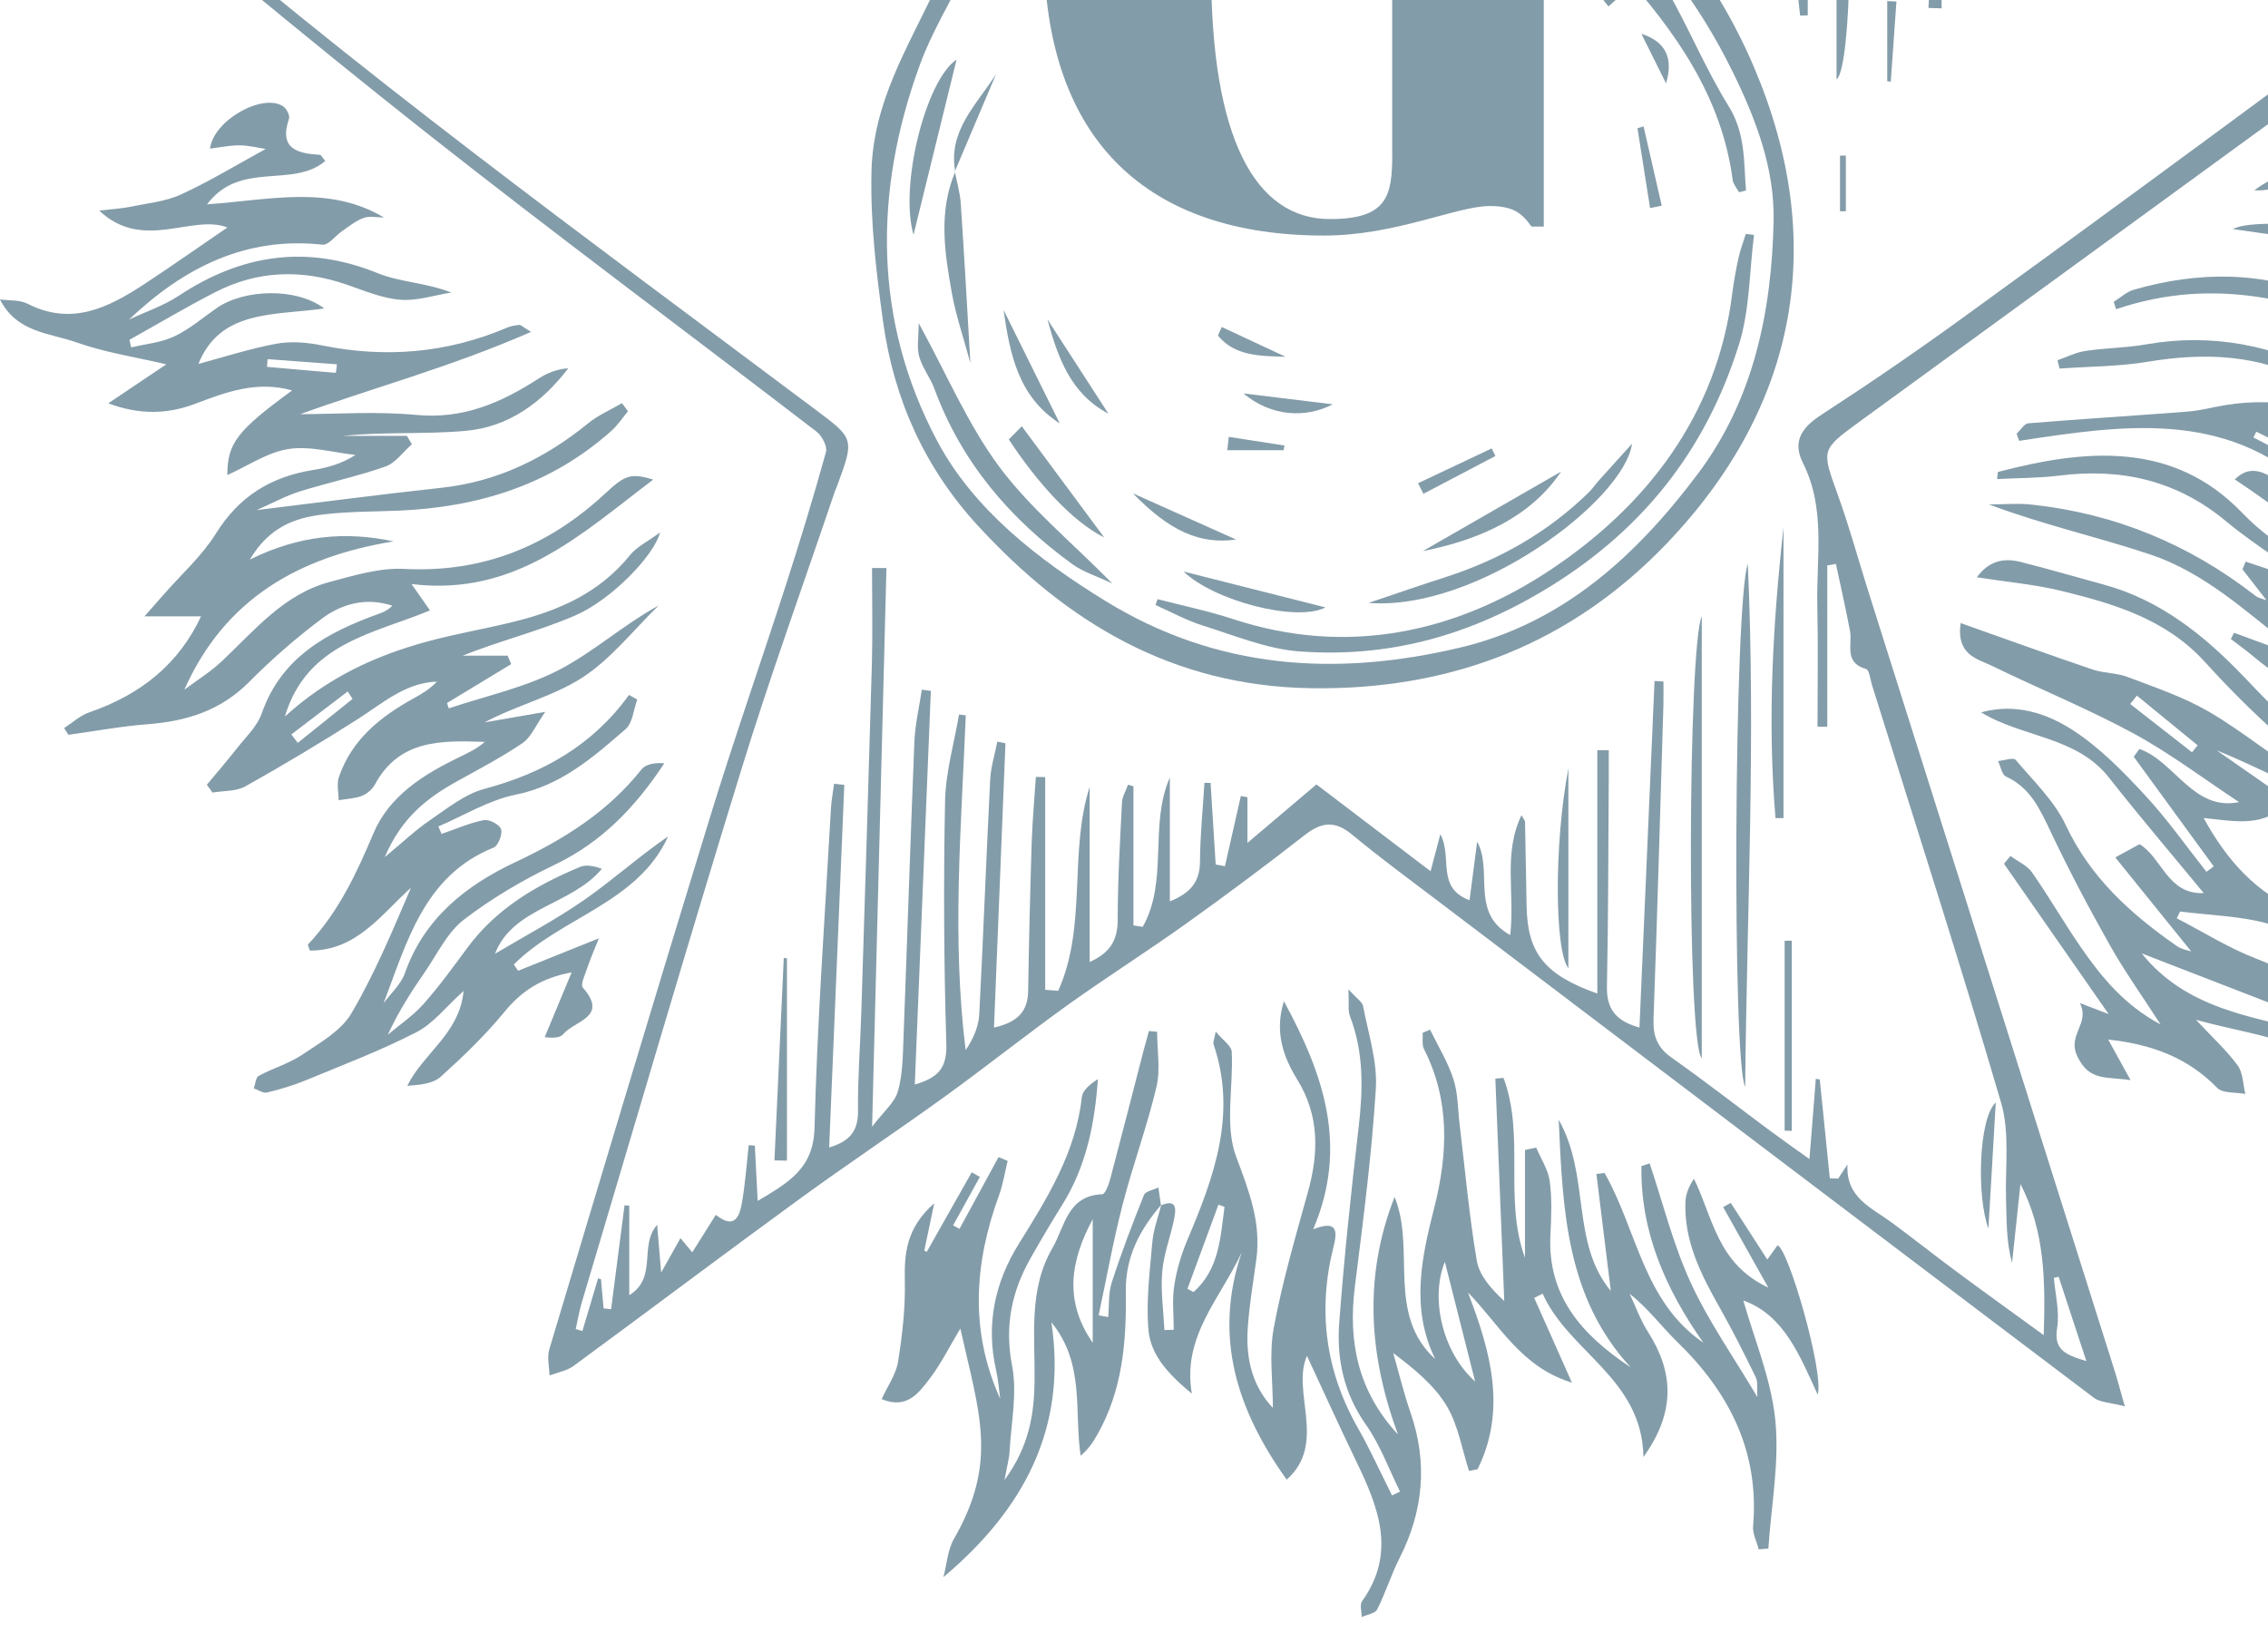 <svg width="689" height="502" viewBox="0 0 689 502" fill="none" xmlns="http://www.w3.org/2000/svg">
<g opacity="0.5" clip-path="url(#clip0_372_3731)">
<path d="M645.506 427.245C641.038 426.062 638.052 426.083 636.14 424.664C569.718 374.487 503.382 324.181 437.047 273.876C428.218 267.187 419.281 260.627 410.753 253.551C405.64 249.314 401.58 249.637 396.489 253.594C384.696 262.799 372.687 271.768 360.507 280.478C348.563 289.017 336.147 296.867 324.203 305.427C311.658 314.439 299.563 324.074 287.039 333.128C272.41 343.689 257.352 353.711 242.766 364.336C219.802 381.068 197.117 398.167 174.217 414.985C172.176 416.469 169.384 416.921 166.935 417.846C166.87 415.201 166.14 412.34 166.87 409.931C182.982 356.163 199.072 302.373 215.548 248.734C222.895 224.796 231.187 201.159 238.877 177.329C243.152 164.059 247.212 150.725 250.929 137.283C251.401 135.584 249.683 132.379 248.029 131.11C208.459 100.72 168.353 70.975 129.191 40.069C92.049 10.755 55.81 -19.699 19.355 -49.853C16.391 -52.305 14.651 -56.283 12.352 -59.553C12.911 -60.198 13.491 -60.843 14.049 -61.488C19.076 -61.037 24.103 -60.219 29.151 -60.176C118.88 -59.122 208.61 -58.09 298.36 -57.23C312.001 -57.101 312.925 -57.595 317.114 -70.629C323.73 -91.168 329.573 -111.966 335.846 -132.635C346.286 -167.003 356.92 -201.329 367.295 -235.719C377.306 -268.905 387.102 -302.177 396.983 -335.406C397.499 -337.148 397.563 -339.277 398.637 -340.524C401.215 -343.471 404.266 -345.987 407.123 -348.697C408.777 -345.966 411.14 -343.428 411.999 -340.46C428.647 -283.078 444.952 -225.589 461.729 -168.251C470.859 -137.022 480.762 -106.03 490.279 -74.93C495.606 -57.552 495.563 -56.671 513.479 -56.154C549.117 -55.1 584.798 -55.014 620.458 -54.692C677.6 -54.197 734.763 -53.81 791.904 -53.444C797.21 -53.401 802.516 -53.939 807.822 -54.197C808.273 -53.509 808.703 -52.842 809.154 -52.154C806.426 -49.509 803.934 -46.519 800.905 -44.282C767.372 -19.592 733.796 5.055 700.155 29.595C655.022 62.523 609.825 95.365 564.67 128.271C553.113 136.702 553.413 136.702 558.311 150.316C561.813 160.037 564.541 170.038 567.656 179.889C592.596 258.821 617.558 337.753 642.498 416.706C643.336 419.373 644.023 422.083 645.506 427.266V427.245ZM264.935 172.555C266.395 172.555 267.835 172.555 269.296 172.555C267.878 228.237 266.438 283.941 264.935 342.291C268.436 337.667 271.809 334.935 272.776 331.537C274.236 326.418 274.258 320.826 274.473 315.406C275.611 285.404 276.556 255.401 277.781 225.398C277.996 220.086 279.263 214.817 280.036 209.526C280.96 209.633 281.862 209.741 282.786 209.87C281.175 249.508 279.564 289.146 277.91 329.472C284.956 327.429 287.705 324.526 287.491 317.192C286.739 292.609 286.61 267.983 287.104 243.4C287.276 234.603 289.854 225.85 291.336 217.075C292.023 217.161 292.711 217.225 293.398 217.311C292.045 251.121 289.102 284.952 293.355 319.02C295.675 315.6 297.265 311.965 297.48 308.244C298.726 284.457 299.606 260.649 300.809 236.862C301.003 232.99 302.227 229.162 302.979 225.312C303.795 225.484 304.633 225.635 305.449 225.807C304.289 254.347 303.151 282.887 301.969 312.18C309.488 310.46 312.259 307.018 312.345 300.975C312.581 285.963 312.946 270.951 313.419 255.939C313.634 249.293 314.257 242.669 314.687 236.023C315.632 236.023 316.577 236.044 317.522 236.066V300.695C318.832 300.803 320.143 300.91 321.475 300.996C330.325 281.403 324.633 259.122 331.034 239.034V292.243C337.049 289.576 339.541 285.791 339.541 279.511C339.541 267.617 340.25 255.724 340.851 243.83C340.937 241.98 342.054 240.195 342.677 238.389C343.236 238.539 343.794 238.711 344.331 238.862V281.124C345.277 281.274 346.222 281.425 347.145 281.575C355.029 267.617 349.014 250.712 355.394 236.173V273.833C361.839 271.23 364.524 267.746 364.546 261.681C364.589 253.723 365.426 245.766 365.899 237.808C366.522 237.808 367.145 237.851 367.768 237.851C368.284 246.11 368.799 254.369 369.315 262.627C370.26 262.799 371.184 262.971 372.129 263.144C373.74 256.025 375.351 248.927 376.962 241.808C377.628 241.937 378.294 242.066 378.96 242.195V256.068C386.135 249.981 392.687 244.454 399.926 238.303C411.311 246.97 422.869 255.745 434.598 264.671C435.564 261.014 436.402 257.831 437.562 253.444C441.365 260.498 436.144 269.617 446.434 273.489C447.293 266.972 447.981 261.681 448.754 255.68C453.652 264.714 446.542 277.274 458.786 284.07C460.268 271.316 456.574 259.337 462.223 247.637C462.889 248.884 463.297 249.293 463.297 249.723C463.469 258.261 463.598 266.821 463.77 275.36C464.049 289.404 469.119 296.136 485.252 301.835V227.893C486.412 227.893 487.572 227.893 488.732 227.914C488.732 230.56 488.732 233.227 488.732 235.872C488.581 257.1 488.603 278.349 488.173 299.577C488.023 306.395 490.73 310.137 498.055 312.159C499.602 276.715 501.127 241.787 502.631 206.88C503.533 206.923 504.435 206.966 505.337 207.031C505.337 209.332 505.402 211.633 505.337 213.935C504.371 245.766 503.49 277.618 502.33 309.449C502.136 314.589 503.382 318.159 507.722 321.235C517.861 328.397 527.657 336.032 537.624 343.43C541.212 346.097 544.864 348.657 549.697 352.119C550.427 342.85 551.029 335.301 551.63 327.73C552.039 327.795 552.425 327.859 552.833 327.924C553.843 337.946 554.853 347.947 555.884 357.969C556.722 357.991 557.581 358.034 558.419 358.055L561.254 353.754C560.674 363.819 568.515 366.852 574.594 371.326C581.06 376.079 587.333 381.09 593.778 385.864C602.349 392.209 611.006 398.446 620.866 405.608C621.403 388.854 621.188 373.949 613.799 359.712C612.939 367.691 612.102 375.691 611.242 383.671C609.459 377.133 609.61 370.702 609.416 364.293C609.137 354.485 610.598 344.119 607.913 334.978C595.475 292.523 581.898 250.39 568.708 208.149C568.171 206.429 567.871 203.504 566.883 203.224C560.073 201.331 562.801 195.847 562.006 191.632C560.717 184.835 559.171 178.082 557.731 171.307C556.851 171.458 555.97 171.608 555.11 171.78V220.774C554.122 220.774 553.134 220.774 552.146 220.774C552.146 208.472 552.361 196.17 552.082 183.868C551.759 169.372 554.724 154.575 547.721 140.659C544.413 134.078 547.377 129.863 553.306 126.013C567.828 116.593 582.113 106.807 596.119 96.655C631.908 70.717 667.568 44.543 703.098 18.261C706.686 15.616 709.049 8.518 712.121 8.432C722.776 8.11 721.208 -0.106 723.528 -5.978C723.678 -6.343 724.301 -6.515 725.117 -7.053C725.783 -4.924 726.385 -2.924 727.008 -0.924C740.369 -5.419 746.492 -14.258 746.255 -27.872C746.191 -31.83 747.501 -35.808 748.167 -39.787C748.833 -39.68 749.499 -39.572 750.186 -39.465V-16.817C760.24 -22.065 753.645 -32.582 759.424 -38.518C759.939 -33.335 760.412 -28.776 760.863 -24.216C761.958 -24.108 763.033 -24.001 764.128 -23.893C765.224 -30.518 766.319 -37.12 767.436 -43.745C767.995 -43.702 768.575 -43.659 769.133 -43.616C769.434 -39.744 769.735 -35.873 770.036 -31.98C770.916 -31.722 771.797 -31.464 772.699 -31.227C774.396 -35.4 776.115 -39.572 778.048 -44.325C779.23 -42.39 780.196 -40.777 781.679 -38.346C784.987 -41.25 787.908 -43.788 791.861 -47.25C788.94 -47.788 787.737 -48.197 786.512 -48.218C748.747 -48.498 710.982 -48.756 673.239 -48.971C669.716 -48.971 666.193 -48.777 662.691 -48.369C653.669 -47.315 643.336 -53.294 636.763 -43.594C634.55 -46.003 632.681 -48.046 630.812 -50.089C628.729 -47.315 626.645 -44.54 624.625 -41.831C623.594 -44.411 622.456 -47.207 621.339 -50.003C620.501 -49.939 619.663 -49.853 618.825 -49.788C617.966 -43.035 617.107 -36.26 616.248 -29.507C615.367 -29.55 614.465 -29.593 613.584 -29.636C613.584 -34.496 613.949 -39.422 613.412 -44.218C613.176 -46.304 611.113 -48.175 609.889 -50.154C608.729 -48.218 606.817 -46.369 606.559 -44.325C605.807 -38.368 605.743 -32.324 605.399 -26.324C603.165 -32.195 602.478 -38.002 602.478 -43.809C602.478 -48.777 600.63 -50.627 595.604 -50.52C586.044 -50.304 576.463 -50.648 566.904 -50.713C561.082 -50.756 555.282 -50.713 549.182 -50.713V4.668C548.408 4.69 547.635 4.733 546.862 4.754C546.539 1.356 546.024 -2.042 545.938 -5.44C545.594 -18.861 545.551 -32.303 544.95 -45.723C544.864 -47.53 542.35 -49.229 540.954 -50.993C539.644 -48.971 537.453 -47.035 537.195 -44.885C536.615 -40.067 537.023 -35.142 537.023 -30.259H533.736C533.5 -34.109 533.779 -38.11 532.877 -41.809C532.104 -44.971 529.977 -47.788 528.43 -50.778C527.184 -47.896 525.96 -44.992 524.692 -42.11C524.435 -41.529 524.026 -40.992 522.501 -38.432C522.673 -49.638 517.947 -52.004 508.946 -51.595C486.755 -50.605 492.341 -49.186 484.156 -68.672C483.19 -70.973 481.149 -72.823 480.483 -73.726C479.559 -94.093 470.172 -111.149 466.112 -129.602C464.973 -129.516 463.856 -129.408 462.717 -129.322V-81.963C460.183 -82.522 459.409 -83.125 459.431 -83.684C460.097 -100.954 460.247 -118.268 461.837 -135.452C462.696 -144.614 457.798 -151.389 457.433 -159.734C456.423 -159.562 455.414 -159.411 454.404 -159.239C453.48 -135.603 452.557 -111.966 451.633 -88.351C449.442 -90.416 448.475 -92.609 448.539 -94.76C449.205 -112.073 450.043 -129.365 450.859 -146.657C451.311 -156.164 453.781 -166.057 451.912 -175.09C448.625 -190.962 442.632 -206.254 437.927 -221.847C431.333 -243.763 424.867 -265.743 418.336 -287.681C417.971 -288.907 417.477 -291.101 416.918 -291.144C410.689 -291.595 412.579 -296.693 411.956 -299.983C410.323 -308.565 409.142 -317.232 407.789 -325.856C406.543 -325.77 405.297 -325.684 404.051 -325.598V-284.734C403.084 -284.734 402.117 -284.734 401.172 -284.734V-327.491C390.431 -312.522 398.444 -295.338 391.398 -280.605C390.925 -284.627 390.453 -288.627 389.851 -293.681C382.612 -271.034 375.587 -249.699 368.949 -228.256C357.199 -190.188 345.642 -152.056 334.17 -113.88C333.311 -111.041 333.59 -107.815 333.569 -104.761C333.505 -95.276 333.633 -85.77 333.483 -76.285C333.483 -75.167 332.216 -74.049 331.55 -72.952C331.099 -73.081 330.647 -73.21 330.196 -73.339L331.7 -99.341C328.027 -92.631 325.921 -85.749 323.967 -78.823C321.861 -71.36 320.121 -63.811 317.801 -56.434C316.813 -53.272 315.181 -51.079 310.433 -51.874C298.253 -53.918 298.167 -53.487 293.785 -41.788C292.217 -45.637 290.928 -48.82 289.66 -51.982C289.059 -51.896 288.457 -51.81 287.877 -51.724C287.276 -47.207 286.674 -42.669 286.073 -38.153C285.622 -38.196 285.192 -38.217 284.741 -38.26C283.946 -43.078 283.173 -47.896 282.378 -52.713C281.39 -52.627 280.38 -52.563 279.392 -52.477C278.64 -44.777 277.867 -37.099 277.115 -29.399C274.924 -34.798 274.73 -40.325 273.871 -45.766C273.484 -48.283 271.766 -50.584 270.67 -52.971C269.124 -50.691 267.061 -48.584 266.224 -46.067C265.45 -43.745 266.052 -40.97 265.944 -38.411C265.644 -30.905 265.278 -23.42 264.935 -15.914C264.118 -15.914 263.281 -15.914 262.464 -15.914V-51.853C255.44 -54.348 254.129 -51.681 254.344 -46.713C254.817 -35.335 255.118 -23.936 255.354 -12.537C255.397 -9.935 254.86 -7.311 254.581 -4.709C253.915 -4.73 253.27 -4.773 252.604 -4.795C252.067 -13.011 251.401 -21.227 251.036 -29.442C250.735 -35.916 251.036 -42.411 250.563 -48.842C250.456 -50.39 248.415 -51.81 247.277 -53.294C246.052 -51.853 244.248 -50.584 243.732 -48.906C243.045 -46.756 243.303 -44.304 243.303 -41.959C243.281 -29.636 243.303 -17.312 243.303 -4.988C241.197 -8.258 240.274 -11.677 240.166 -15.14C239.823 -26.001 239.651 -36.862 239.672 -47.724C239.672 -52.821 236.772 -54.52 232.819 -53.143C231.165 -52.563 229.791 -48.82 229.705 -46.455C229.382 -35.421 229.554 -24.366 229.554 -13.312C228.459 -13.312 227.385 -13.312 226.289 -13.312C226.289 -20.99 226.289 -28.646 226.289 -36.325C226.289 -49.315 219.3 -54.928 205.323 -53.165C204.807 -43.809 204.292 -34.281 203.776 -24.732C203.067 -24.732 202.358 -24.732 201.649 -24.732V-53.079C194.367 -54.971 191.983 -52.391 192.026 -46.261C192.069 -39.701 191.553 -33.12 191.274 -26.56C189.491 -33.679 189.791 -40.669 189.34 -47.594C189.19 -49.767 187.085 -51.81 185.86 -53.896C184.056 -52.283 181.607 -50.971 180.597 -48.949C179.652 -47.035 180.232 -44.39 180.06 -42.067C179.759 -38.088 179.416 -34.131 179.094 -30.152C178.213 -30.217 177.332 -30.281 176.451 -30.346V-55.122C164.207 -50.433 170.694 -39.572 165.603 -32.26C165.109 -40.239 164.679 -46.971 164.228 -53.875C157.333 -55.38 154.304 -52.928 154.755 -45.938C155.012 -42.067 154.798 -38.174 154.798 -34.303L152.327 -34.174C151.726 -40.755 151.103 -47.358 150.501 -53.939C149.47 -54.025 148.439 -54.111 147.429 -54.219C145.99 -49.294 144.551 -44.368 143.047 -39.185C142.102 -44.433 141.243 -49.315 140.383 -54.197C139.331 -54.111 138.3 -54.047 137.247 -53.961C136.839 -51.896 136.366 -49.831 136.023 -47.745C135.636 -45.358 135.4 -42.927 134.991 -39.723C133.853 -40.97 133.402 -41.25 133.294 -41.637C133.08 -42.368 133.015 -43.164 132.951 -43.938C131.941 -54.756 131.855 -54.842 121.05 -55.036C118.472 -55.079 115.873 -54.993 113.295 -55.036C100.17 -55.187 87.13 -53.057 73.94 -54.068C69.343 -54.412 64.617 -53.186 58.28 -52.498C58.581 -52.305 56.991 -53.358 55.423 -54.412C54.392 -52.52 52.953 -50.734 52.394 -48.713C51.513 -45.551 51.234 -42.239 50.718 -38.992C50.418 -38.992 50.096 -38.992 49.795 -38.992C48.935 -44.239 48.076 -49.509 47.196 -54.756C46.444 -54.799 45.713 -54.842 44.961 -54.886C43.436 -50.605 41.889 -46.304 40.364 -42.024C39.892 -42.067 39.441 -42.11 38.968 -42.153C38.624 -46.433 38.281 -50.713 37.786 -56.907C35.295 -53.337 33.963 -51.444 32.889 -49.896C30.418 -52.047 27.948 -54.176 25.477 -56.305C25.005 -55.789 24.532 -55.251 24.06 -54.735C24.317 -54.047 24.36 -53.143 24.833 -52.67C30.59 -47.078 36.175 -41.314 42.212 -36.045C107.602 20.992 177.719 71.986 247.062 123.948C259.521 133.282 259.758 132.96 254.172 147.95C254.001 148.445 253.764 148.897 253.592 149.391C244.076 177.523 233.937 205.461 225.193 233.851C208.588 287.748 192.777 341.882 176.666 395.951C175.914 398.511 175.485 401.156 174.905 403.759C175.571 403.952 176.258 404.146 176.924 404.361C178.514 399.027 180.103 393.693 181.693 388.359C181.994 388.445 182.273 388.531 182.574 388.617C182.831 391.564 183.111 394.532 183.368 397.478C184.12 397.565 184.894 397.651 185.645 397.737C186.999 387.219 188.374 376.702 189.727 366.185C190.2 366.207 190.694 366.25 191.166 366.271V393.478C199.888 388.058 194.023 378.444 199.63 372.1C200.038 376.917 200.361 380.767 200.855 386.596C203.475 381.907 205.087 379.047 206.719 376.143C207.793 377.434 208.738 378.552 210.307 380.445C212.906 376.294 215.183 372.702 217.46 369.067C223.496 373.82 224.764 369.196 225.516 364.68C226.439 359.131 226.826 353.496 227.449 347.883C228.072 347.947 228.695 347.99 229.318 348.055C229.576 353.302 229.855 358.572 230.177 364.83C239.715 359.174 247.148 354.915 247.449 342.592C248.265 310.245 250.628 277.941 252.432 245.637C252.583 243.12 253.055 240.625 253.378 238.109C254.409 238.217 255.461 238.324 256.492 238.432C254.967 274.994 253.442 311.578 251.895 348.592C258.576 346.614 260.724 343.215 260.66 337.365C260.552 327.278 261.369 317.192 261.669 307.105C262.765 271.94 263.882 236.776 264.87 201.611C265.128 191.933 264.913 182.233 264.913 172.533L264.935 172.555ZM625.42 387.865C624.926 387.994 624.454 388.101 623.96 388.23C624.368 393.284 625.743 398.489 624.948 403.328C623.831 410.125 627.44 411.544 633.82 413.501C630.726 404.081 628.063 395.973 625.399 387.886L625.42 387.865Z" fill="#083953"/>
<path d="M688.684 182.534C686.214 179.351 683.722 176.146 681.251 172.963C681.574 172.189 681.874 171.393 682.197 170.619C690.575 173.393 698.974 176.168 703.958 177.824C696.396 172.576 685.677 166.167 676.182 158.295C661.187 145.864 644.367 142.143 625.549 144.488C619.384 145.262 613.133 145.197 606.688 145.541C606.903 143.821 606.903 143.391 606.989 143.369C633.39 136.465 660.049 133.841 681.123 155.757C696.117 171.35 721.616 182.728 745.632 175.931C733.882 172.727 721.53 170.92 710.574 165.973C699.468 160.941 689.78 152.789 678.91 145.649C687.309 137.369 693.969 151.8 701.573 148.144C675.645 124.4 644.518 129.196 613.391 133.927L612.639 131.755C613.82 130.658 614.937 128.701 616.183 128.594C632.273 127.282 648.406 126.292 664.517 125.045C668.341 124.744 672.122 123.733 675.924 123.088C692.852 120.249 708.791 124.486 724.516 130.035C734.548 133.583 744.515 134.358 754.461 129.282C754.01 128.551 753.709 127.798 753.516 127.819C735.042 129.992 718.222 124.83 702.196 116.184C686.407 107.646 669.759 107.022 652.423 109.904C643.637 111.366 634.572 111.323 625.657 111.968C625.463 111.13 625.248 110.269 625.055 109.431C627.891 108.463 630.64 107.043 633.54 106.613C639.663 105.688 645.935 105.688 652.015 104.613C671.95 101.107 690.574 104.914 708.34 114.033C719.274 119.625 730.574 123.367 742.969 122.227C743.248 121.475 743.527 120.722 743.828 119.991C731.626 115.195 719.425 110.398 707.223 105.602C715.837 101.882 723.141 104.699 730.488 107.387C750.895 114.872 759.789 111.925 778.392 98.204C772.57 100.01 766.62 101.473 760.97 103.688C749.778 108.054 738.307 108.506 727.673 103.624C700.435 91.106 672.831 83.729 642.842 93.945C642.606 93.193 642.369 92.44 642.133 91.687C644.174 90.44 646.043 88.633 648.255 88.009C667.976 82.353 687.46 82.331 706.664 90.483C715.429 94.203 724.215 98.548 733.431 100.225C741.486 101.688 750.272 100.548 758.521 99.193C766.556 97.881 774.289 94.806 782.345 91.493C776.287 91.924 770.036 91.537 764.214 92.934C750.981 96.096 738.135 96.741 725.611 90.612C723.055 89.364 720.864 87.407 718.759 84.633C735.042 87.149 750.702 87.966 765.847 78.933C753.065 74.718 741.336 70.352 729.306 67.083C722.303 65.168 714.784 65.233 707.567 63.964C705.461 63.599 701.874 61.62 701.938 60.566C702.304 54.307 698.523 55.426 695.043 56.2C691.713 56.931 688.491 58.114 684.839 57.791C693.732 51.232 704.323 49.855 714.763 46.866C710.338 46.092 705.912 45.317 701.487 44.543C701.423 43.618 701.38 42.693 701.315 41.747C706.278 40.586 711.24 39.424 716.718 38.134C715.15 36.757 713.517 35.316 710.896 32.993C728.662 31.144 746.04 41.338 762.431 29.724C748.446 28.692 735.3 27.703 722.174 26.735C722.045 25.552 721.895 24.369 721.766 23.186C724.838 22.283 728.039 20.369 730.982 20.67C744.064 22.003 755.106 16.841 766.083 10.948C767.737 10.067 769.477 9.357 771.002 7.658C762.56 6.496 754.955 15.895 745.976 9.895C756.996 5.142 767.673 0.539 778.37 -4.064C778.263 -4.537 778.177 -4.988 778.07 -5.462C773.902 -4.73 769.735 -3.999 765.567 -3.268C765.245 -3.913 764.901 -4.558 764.579 -5.204C766.298 -6.343 767.973 -8.408 769.713 -8.451C786.211 -8.86 802.946 -10.043 817.725 -1.01C817.639 0.001 817.575 1.012 817.489 2.044C814.696 2.044 811.882 2.26 809.111 2.001C793.816 0.582 780.068 2.926 768.639 14.82C764.751 18.863 757.963 20.132 750.981 23.358C764.107 25.961 774.611 22.304 785.374 18.476C779.638 28.649 769.499 32.585 760.175 36.843C750.852 41.102 740.563 43.274 731.175 46.199C735.6 46.737 741.443 47.468 747.286 48.178C747.437 49.253 747.609 50.328 747.759 51.382C738.5 53.791 729.263 56.178 720.219 58.523C740.842 66.911 761.443 75.879 785.03 68.158C783.712 73.119 776.244 79.256 762.624 86.568C786.684 83.106 804.535 95.279 821.979 108.42C821.85 109.259 821.742 110.097 821.613 110.936C819.143 110.571 816.071 111.022 814.267 109.732C799.401 99.021 785.288 102.29 770.852 110.85C765.288 114.141 758.736 115.775 752.378 119.797C761.056 120.464 769.735 121.131 778.392 121.797C778.542 122.572 778.693 123.367 778.843 124.142C766.942 131.755 754.44 139.24 739.596 137.455C725.547 135.777 711.82 131.433 697.685 129.131C710.617 138.659 723.162 148.875 741.271 146.81C729.435 153.843 716.868 154.725 704.151 154.94L703.27 157.37C709.221 160.209 715.064 165.135 721.165 165.457C738.78 166.425 753.581 172.877 767.909 184.857C765.095 185.373 763.097 186.061 761.078 186.061C751.948 185.975 742.539 184.169 733.753 185.846C722.625 187.975 712.83 184.706 702.626 182.276C701.272 181.953 699.984 181.416 698.458 181.523C706.729 187.717 715.386 192.987 726.127 193.116C749.886 193.395 768.725 203.267 783.612 221.677C787.35 226.301 792.57 229.7 797.103 233.679L796.157 236.066C792.892 235.076 789.283 234.668 786.448 232.969C778.972 228.452 772.033 223.054 764.493 218.666C761.335 216.817 757.232 216.086 753.495 215.849C745.761 215.376 737.877 216.387 730.251 215.333C721.229 214.107 712.4 211.332 702.884 209.096C708.533 220.516 717.255 227.872 730.423 230.474C736.588 231.7 742.431 234.625 748.21 238.238C736.245 247.809 722.883 247.723 710.23 243.722C697.728 239.765 686.085 233.033 673.389 227.936C680.478 232.883 687.567 237.829 695.301 243.206C688.448 251.659 679.103 249.486 669.436 248.497C676.568 261.466 685.505 271.51 699.103 277.016C703.592 278.844 707.867 281.468 711.777 284.35C713.71 285.769 714.591 288.608 714.634 292.114C706.342 288.243 698.351 283.296 689.651 280.78C680.908 278.242 671.456 278.091 662.304 276.908C661.961 277.597 661.617 278.285 661.273 278.973C669.286 283.102 677.019 287.985 685.376 291.211C705.053 298.824 720.756 310.395 728.49 330.806C729.607 333.752 730.058 336.957 730.81 340.032C730.144 340.505 729.478 340.979 728.834 341.452C720.069 334.161 712.185 325.171 702.304 320.031C692.293 314.826 680.306 313.449 667.116 309.815C672.208 315.256 676.461 319.127 679.791 323.687C681.445 325.924 681.38 329.408 682.111 332.333C679.211 331.774 675.258 332.225 673.561 330.483C664.582 321.256 653.561 317.213 640.458 315.815C642.498 319.514 644.346 322.891 647.246 328.139C639.792 327.02 634.743 328.526 631.113 320.977C627.869 314.267 635.066 311.019 631.843 304.717C635.946 306.287 638.266 307.191 640.586 308.072C629.889 292.716 619.341 277.554 608.793 262.391C609.459 261.617 610.104 260.842 610.77 260.047C613.004 261.703 615.861 262.928 617.365 265.101C622.542 272.521 627.053 280.414 632.208 287.856C638.481 296.91 645.441 305.406 656.375 311.234C650.747 302.524 645.42 295.061 640.952 287.124C634.614 275.897 628.578 264.477 623.057 252.842C619.792 245.981 616.892 239.335 609.416 235.915C608.149 235.335 607.784 232.818 606.989 231.205C608.815 231.033 611.65 230.022 612.338 230.84C617.751 237.249 624.131 243.335 627.611 250.755C635.109 266.714 647.375 277.683 661.273 287.382C662.799 288.458 664.882 288.737 665.677 289.038C658.395 280.027 650.747 270.585 642.606 260.477C645.785 258.735 647.847 257.616 649.974 256.455C656.87 260.606 658.481 271.811 669.479 271.316C659.641 259.38 649.931 248.002 640.715 236.259C630.791 223.635 614.379 224.086 601.855 216.408C612.273 213.526 621.811 216.666 629.846 221.914C637.901 227.14 644.883 234.302 651.499 241.421C658.309 248.734 664.087 256.992 670.296 264.843C671.026 264.305 671.778 263.746 672.508 263.208C664.41 252.11 656.311 240.991 648.212 229.893C648.792 229.097 649.351 228.302 649.931 227.527C660.758 231.334 666.322 246.518 680.22 243.679C669.565 236.668 659.319 228.882 648.148 222.817C634.228 215.268 619.448 209.268 605.184 202.299C600.673 200.106 594.272 199.052 595.625 189.287C609.33 194.127 622.477 198.901 635.71 203.396C639.126 204.558 643.035 204.385 646.386 205.676C654.7 208.838 663.293 211.72 670.94 216.15C681.122 222.065 690.231 229.764 700.349 235.829C704.774 238.496 710.51 238.969 716.159 239.098C709.736 235.313 702.604 232.324 697.019 227.549C687.46 219.398 678.373 210.537 669.93 201.202C658.094 188.126 642.369 183.459 626.28 179.523C618.31 177.566 610.061 176.856 600.544 175.372C604.218 170.382 608.686 169.415 613.799 170.705C622.284 172.834 630.705 175.308 639.147 177.609C656.483 182.319 669.93 193.288 681.896 205.827C692.336 216.752 702.454 227.635 717.104 232.861C718.802 233.463 720.456 234.152 722.196 234.603C723.613 234.969 725.096 235.034 726.728 234.754C713.624 230.646 704.667 221.957 697.234 210.816C694.205 206.278 688.985 203.16 684.667 199.503C682.433 197.611 680.027 195.912 677.707 194.127C678.029 193.503 678.373 192.858 678.695 192.234C684.173 194.256 689.651 196.256 695.107 198.277C695.408 197.675 695.709 197.095 696.031 196.492C682.583 186.018 669.888 174.039 653.347 168.49C637.3 163.113 620.651 159.435 604.239 153.241C608.6 153.241 613.004 152.832 617.322 153.306C642.563 156.037 665.14 165.371 685.161 180.986C686.128 181.738 687.503 181.932 688.663 182.405C697.556 193.202 708.018 201.31 722.518 202.923C734.934 204.321 747.329 205.956 759.724 207.504C753.731 204.213 747.243 201.461 740.498 199.761C728.812 196.815 716.782 195.094 705.247 191.675C699.296 189.911 694.076 185.653 688.534 182.513L688.684 182.534ZM702.432 313.557C702.884 312.438 703.335 311.342 703.807 310.223C686.214 303.405 668.62 296.587 650.64 289.641C664.109 306.438 683.829 308.782 702.432 313.557ZM665.913 228.538C666.493 227.829 667.052 227.14 667.632 226.431C661.488 221.398 655.323 216.365 649.179 211.332C648.492 212.171 647.826 213.031 647.138 213.87C653.39 218.752 659.662 223.635 665.913 228.538ZM685.44 131.153C685.161 131.734 684.86 132.314 684.581 132.895C691.649 136.573 698.695 140.251 705.762 143.928C706.127 143.176 706.514 142.423 706.879 141.67C699.726 138.164 692.594 134.659 685.44 131.153Z" fill="#083953"/>
<path d="M62.813 238.432C65.863 234.754 69.021 231.119 71.964 227.355C74.649 223.936 78.129 220.688 79.504 216.752C85.54 199.46 99.568 192.062 115.25 186.405C116.625 185.911 117.978 185.309 119.159 183.997C111.383 181.437 104.015 183.308 97.849 187.889C90.009 193.739 82.554 200.256 75.659 207.203C67.066 215.849 56.733 219.097 45.004 220C36.884 220.624 28.85 222.108 20.773 223.226L19.484 221.183C21.997 219.57 24.317 217.376 27.067 216.43C43.114 210.902 54.413 201.482 61.073 187.244H43.887C46.508 184.255 48.141 182.427 49.752 180.577C55.101 174.469 61.352 168.898 65.584 162.102C72.565 150.854 82.254 144.853 94.949 142.81C99.375 142.1 103.714 140.96 107.989 138.208C101.201 137.476 94.219 135.412 87.689 136.401C81.308 137.369 75.401 141.477 69.064 144.316C69.064 134.637 72.05 130.809 88.741 118.614C77.957 115.56 68.548 119.174 59.268 122.679C50.783 125.884 42.362 126.056 32.889 122.529C38.968 118.442 45.047 114.356 50.525 110.678C41.267 108.506 31.986 107.108 23.286 104.032C15.08 101.129 5.113 101.086 -0.021 90.956C2.793 91.365 5.95 91.042 8.356 92.268C21.761 99.107 32.91 93.472 43.801 86.332C52.48 80.632 60.944 74.653 69.085 69.104C58.28 64.932 43.522 76.567 30.139 63.986C34.414 63.469 37.013 63.362 39.526 62.824C44.725 61.749 50.246 61.254 54.972 59.082C63.693 55.082 71.942 50.049 80.707 45.253C78.666 44.952 75.766 44.199 72.845 44.156C69.902 44.113 66.937 44.78 63.801 45.145C64.918 36.456 79.74 28.262 85.97 32.262C87.023 32.929 88.14 35.08 87.796 36.069C84.681 45.274 90.331 46.608 97.205 47.038C97.549 47.038 97.849 47.748 98.816 48.909C88.827 57.361 73.016 48.629 62.899 62.072C81.996 60.76 99.89 56.093 116.625 66.072C114.562 66.072 112.328 65.556 110.502 66.201C108.161 67.018 106.098 68.717 103.993 70.158C101.931 71.556 99.804 74.546 97.978 74.331C74.606 71.771 55.788 81.342 39.204 97.085C44.295 94.698 49.752 92.87 54.392 89.794C73.468 77.213 93.209 74.245 114.82 83.02C121.522 85.751 129.299 85.816 137.097 88.87C131.92 89.687 126.657 91.472 121.587 91.063C116.045 90.612 110.61 88.289 105.239 86.439C91.577 81.729 78.215 82.159 65.347 88.784C56.519 93.322 47.99 98.397 39.312 103.237C39.505 104.011 39.677 104.785 39.87 105.538C44.252 104.484 48.935 104.097 52.91 102.204C57.528 100.032 61.545 96.591 65.777 93.623C74.005 87.859 89.88 87.214 98.515 93.709C83.242 95.881 66.98 93.988 60.278 110.549C68.033 108.484 75.895 105.903 83.972 104.419C88.419 103.602 93.338 104.011 97.828 104.936C117.162 108.85 135.872 107.28 154.046 99.537C155.206 99.043 156.495 98.849 157.762 98.698C158.149 98.656 158.6 99.172 161.328 100.828C136.989 111.495 112.715 118.012 91.212 125.819C101.952 125.819 114.326 124.894 126.506 126.056C140.684 127.411 152.263 122.335 163.562 115.044C166.204 113.345 169.169 112.119 172.649 111.883C164.658 122.292 154.497 129.755 141.393 130.895C129.084 131.992 116.603 131.132 104.144 132.422H123.606C124.122 133.261 124.616 134.121 125.131 134.96C122.468 137.283 120.169 140.638 117.076 141.735C108.59 144.724 99.697 146.595 91.104 149.284C86.829 150.617 82.834 152.833 77.979 154.962C97.398 152.596 115.658 150.187 133.939 148.208C150.995 146.38 165.56 139.283 178.707 128.572C181.757 126.099 185.517 124.486 188.954 122.486L190.78 124.937C189.104 126.938 187.643 129.196 185.71 130.917C167.279 147.348 145.217 154.123 121.007 155.134C113.252 155.456 105.454 155.37 97.785 156.338C89.493 157.371 81.76 160.145 75.895 169.995C90.932 162.575 104.938 161.349 119.546 164.468C91.083 169.135 68.398 181.652 56.003 209.526C59.827 206.665 63.951 204.128 67.41 200.858C77.356 191.503 86.185 180.534 100.105 176.813C107.495 174.835 115.25 172.447 122.704 172.834C146.678 174.06 166.656 165.952 183.948 149.821C190.114 144.058 191.854 143.756 198.449 145.692C176.408 162.36 156.602 181.265 125.024 177.437C127.494 180.964 128.74 182.728 130.631 185.438C113.467 192.578 93.274 195.245 86.529 217.699C99.504 205.87 113.875 199.267 129.363 195.008C138.257 192.557 147.408 191.051 156.366 188.814C169.878 185.459 182.187 180.018 191.295 168.748C193.422 166.103 196.816 164.49 200.511 161.758C198.771 168.683 185.86 182.147 174.776 186.965C163.777 191.739 151.941 194.621 140.555 199.181H154.218C154.583 200.041 154.927 200.901 155.292 201.762C148.804 205.698 142.295 209.633 135.808 213.569C135.98 214.107 136.151 214.666 136.323 215.204C147.537 211.44 159.395 208.902 169.77 203.547C180.232 198.127 189.254 189.89 200.124 183.932C192.434 191.374 185.645 200.213 176.838 205.891C167.944 211.612 157.032 214.214 147.193 219.462C152.435 218.559 157.676 217.634 165.646 216.258C162.703 220.43 161.35 223.957 158.772 225.721C152.392 230.065 145.496 233.657 138.729 237.421C129.793 242.389 121.973 248.411 116.882 260.391C122.553 255.702 126.313 252.089 130.566 249.207C135.851 245.615 141.178 241.249 147.15 239.658C164.98 234.905 180.06 226.409 191.08 211.117C191.918 211.591 192.756 212.042 193.594 212.515C192.455 215.569 192.219 219.634 190.049 221.505C180.168 230.087 170.415 238.647 156.645 241.421C148.503 243.056 140.985 247.744 133.165 251.078C133.488 251.831 133.831 252.584 134.154 253.336C138.429 251.874 142.617 250.003 147 249.142C148.611 248.82 151.769 250.497 152.22 251.917C152.714 253.444 151.339 256.928 149.964 257.487C128.891 265.961 123.671 286.049 116.539 304.76C118.751 301.728 121.823 299.018 123.005 295.641C128.869 278.952 141.565 268.972 156.559 261.918C171.339 254.971 184.657 246.648 194.904 233.722C196.214 232.087 199.05 231.657 201.821 231.872C193.1 245.121 182.81 255.853 168.589 262.67C158.879 267.316 149.406 272.865 140.899 279.403C135.872 283.275 132.865 289.791 129.105 295.233C125.024 301.147 121.114 307.212 117.806 314.353C121.436 311.277 125.475 308.589 128.611 305.062C133.402 299.663 137.677 293.77 141.973 287.942C150.738 276.048 162.918 268.908 176.172 263.38C177.998 262.606 180.339 263.036 182.853 263.939C173.573 275.059 155.829 275.596 150.372 289.748C159.266 284.436 168.847 279.403 177.654 273.274C186.311 267.23 194.217 260.068 202.981 254.089C193.744 274.414 170.415 278.586 156.087 293.017C156.516 293.641 156.946 294.286 157.397 294.91C164.851 291.921 172.305 288.931 181.929 285.06C180.211 289.383 179.158 291.77 178.342 294.243C177.697 296.179 176.279 299.169 177.053 300.029C185.044 309.04 174.432 310.094 171.145 314.138C170.307 315.17 168.546 315.45 165.474 315.084C168.052 308.89 170.63 302.696 173.659 295.405C164.701 297.039 158.6 300.889 153.294 307.341C147.472 314.46 140.749 320.912 133.917 327.085C131.554 329.214 127.645 329.601 123.735 329.859C128.633 319.88 139.61 314.03 140.834 301.04C135.571 305.771 131.683 310.911 126.506 313.578C115.658 319.149 104.187 323.515 92.887 328.182C89.085 329.752 85.111 330.935 81.115 331.903C79.955 332.182 78.473 331.107 77.12 330.655C77.592 329.343 77.657 327.343 78.58 326.848C82.877 324.526 87.753 323.128 91.77 320.439C97.162 316.805 103.542 313.234 106.678 307.965C113.81 295.899 119.224 282.801 124.852 269.682C115.679 277.962 108.268 288.845 94.133 288.78C93.832 287.77 93.424 287.06 93.596 286.888C102.769 277.145 108.29 265.423 113.445 253.164C118.236 241.787 128.697 235.227 139.632 229.979C142.295 228.689 144.959 227.42 147.279 225.377C134.283 224.968 121.351 224.517 113.896 238.324C113.102 239.787 111.49 241.185 109.922 241.787C107.731 242.626 105.239 242.69 102.876 243.099C102.876 240.733 102.232 238.152 102.962 236.044C106.893 224.581 115.722 217.613 125.905 212.021C128.354 210.687 130.717 209.203 132.736 207.074C123.176 207.397 116.388 213.548 108.87 218.344C97.656 225.506 86.206 232.345 74.606 238.862C71.792 240.453 67.925 240.195 64.553 240.776L62.834 238.389L62.813 238.432ZM107.108 212.322C106.614 211.569 106.12 210.816 105.626 210.064C99.912 214.408 94.219 218.774 88.505 223.119C89.149 223.979 89.815 224.839 90.46 225.678C96.002 221.226 101.544 216.774 107.108 212.322ZM102.038 113.281C102.146 112.42 102.253 111.538 102.361 110.678C95.336 110.162 88.311 109.624 81.287 109.108C81.223 109.882 81.18 110.657 81.115 111.452C88.097 112.055 95.057 112.678 102.038 113.281Z" fill="#083953"/>
<path d="M352.666 366.185C357.736 364.056 357.242 367.562 356.662 370.444C355.588 375.756 353.526 380.961 353.075 386.316C352.58 392.166 353.461 398.124 353.74 404.06C354.686 404.038 355.631 403.995 356.576 403.974C356.576 399.5 356.039 394.919 356.726 390.553C357.457 385.779 358.875 380.982 360.786 376.509C368.864 357.453 375.845 338.333 368.67 317.278C368.455 316.654 368.885 315.837 369.315 313.363C371.527 316.052 374.105 317.729 374.191 319.536C374.728 330.247 372 341.99 375.544 351.431C379.454 361.841 383.17 371.412 381.667 382.531C380.7 389.714 379.454 396.876 379.024 404.081C378.487 413.114 380.679 421.438 386.693 427.696C386.693 419.782 385.491 411.372 386.951 403.436C389.529 389.521 393.525 375.842 397.327 362.163C400.635 350.205 400.893 338.957 394.019 327.838C389.873 321.106 387.123 313.471 390.045 304.158C402.074 326.332 409.722 348.119 398.938 373.455C405.383 370.938 406.607 372.939 405.168 378.552C400.227 397.909 402.59 416.362 412.536 433.847C416.317 440.493 419.453 447.483 422.89 454.301C423.707 453.914 424.501 453.527 425.318 453.139C421.924 446.3 419.281 438.923 414.921 432.751C408.24 423.266 406.027 412.856 406.843 401.888C408.326 382.015 410.452 362.185 412.751 342.398C414.083 330.913 414.341 319.708 410.109 308.718C409.443 306.997 409.851 304.846 409.657 300.545C412.192 303.384 413.868 304.395 414.104 305.685C415.672 314.008 418.487 322.482 417.971 330.72C416.725 350.851 414.104 370.895 411.591 390.919C409.486 407.651 412.558 422.728 424.695 435.783C415.801 411.716 414.19 387.714 423.664 363.626C430.173 379.584 421.064 399.178 436.016 412.899C428.497 397.543 431.805 382.23 435.715 366.874C439.861 350.506 440.548 334.354 432.6 318.719C431.913 317.342 432.299 315.428 432.192 313.75C432.944 313.428 433.696 313.127 434.447 312.804C436.875 317.794 439.839 322.611 441.536 327.838C442.954 332.182 442.868 337.021 443.427 341.645C445.081 355.41 446.327 369.261 448.625 382.918C449.377 387.435 452.9 391.478 456.982 395.242C456.08 372.724 455.177 350.205 454.275 327.687C455.091 327.601 455.929 327.537 456.746 327.451C463.362 345.022 456.746 364.228 463.276 382.101V349.367C464.415 349.108 465.532 348.872 466.67 348.614C468.109 352.012 470.322 355.303 470.795 358.83C471.525 364.164 471.267 369.691 471.009 375.111C470.043 393.736 480.59 405.587 495.37 415.373C475.907 394.209 474.747 368.056 473.523 340.161C483.211 357.346 477.11 377.412 489.355 392.188C487.894 380.337 486.433 368.487 484.973 356.636C485.789 356.529 486.605 356.443 487.443 356.335C497.303 373.562 499.172 395.392 517.475 407.91C505.96 391.607 498.313 374.143 498.656 354.249L501.148 353.431C505.208 365.54 508.302 378.1 513.608 389.628C519.043 401.457 526.669 412.276 533.865 424.406C533.715 422.104 534.123 419.954 533.371 418.384C529.891 411.2 526.282 404.081 522.372 397.134C516.723 387.155 511.589 377.047 512.018 365.153C512.104 362.852 512.963 360.593 514.596 358.099C520.375 369.734 521.599 383.907 537.195 391.155C531.996 381.907 527.743 374.315 523.489 366.723C524.263 366.293 525.015 365.863 525.788 365.433C529.354 370.96 532.941 376.487 536.894 382.638C538.29 380.703 539.193 379.455 540.009 378.315C543.403 379.541 554.23 417.351 552.189 423.653C546.754 411.802 541.899 399.436 529.612 395.091C532.877 406.684 538.054 418.835 539.321 431.396C540.61 444.214 538.076 457.398 537.216 470.431C536.25 470.517 535.261 470.603 534.295 470.689C533.693 468.345 532.383 465.936 532.576 463.678C534.51 440.988 525.38 423.051 509.526 407.651C504.736 403.006 500.783 397.522 495.069 393.048C496.895 396.898 498.334 401.006 500.611 404.576C508.538 416.943 509.032 429.03 499.258 442.644C498.914 418.771 476.552 410.77 468.646 393.005C467.787 393.435 466.949 393.865 466.09 394.295C469.678 402.339 473.244 410.383 477.54 420.04C461.88 415.222 455.521 402.339 445.94 392.639C452.836 410.49 457.798 428.256 448.883 446.343C448.024 446.515 447.143 446.687 446.284 446.859C444.114 440.214 442.997 432.966 439.496 427.116C435.736 420.857 429.743 415.932 423.255 411.05C424.974 417.05 426.435 423.158 428.476 429.051C433.782 444.343 432.45 458.99 425.167 473.356C422.611 478.389 420.935 483.873 418.379 488.928C417.756 490.175 415.286 490.498 413.675 491.25C413.675 489.616 413.009 487.487 413.803 486.411C424.265 471.765 418.787 457.936 412.063 444.042C406.822 433.202 401.86 422.233 397.048 411.91C392.214 422.75 403.277 438.558 390.882 449.505C375.716 428.277 368.563 406.038 377.199 380.509C370.733 394.489 359.046 405.995 362.075 423.373C355.309 417.781 349.552 411.931 348.886 403.974C348.134 395.134 349.315 386.101 350.089 377.197C350.432 373.39 351.872 369.669 352.817 365.906L352.623 366.164L352.666 366.185ZM438.937 383.348C434.533 394.059 437.949 410.576 448.131 419.696C444.845 406.684 441.665 394.166 438.937 383.348ZM360.765 391.542C361.366 391.865 361.989 392.188 362.591 392.51C370.432 385.542 370.733 375.928 372 366.637C371.377 366.422 370.775 366.185 370.153 365.97C367.016 374.487 363.88 383.004 360.743 391.521L360.765 391.542Z" fill="#083953"/>
<path d="M352.666 366.185L352.859 365.927C346.243 373.541 341.839 381.886 342.011 392.446C342.247 407.566 341.023 422.513 333.225 436.063C332.001 438.192 330.669 440.257 328.284 442.235C326.265 428.621 329.659 414.276 319.412 401.716C324.267 434.041 310.862 458.689 286.61 479.121C287.641 475.206 287.877 470.862 289.81 467.485C303.279 444.042 297.522 429.482 291.744 403.608C288.414 409.136 285.879 414.34 282.421 418.835C279.134 423.115 275.589 428.234 267.834 425.051C269.66 421.051 272.217 417.524 272.818 413.674C274.107 405.651 275.052 397.457 274.88 389.349C274.687 380.789 275.289 373.089 283.817 365.54C282.507 371.734 281.647 375.842 280.788 379.95C281.046 380.058 281.282 380.187 281.54 380.294C286.094 372.251 290.648 364.207 295.202 356.142C296.019 356.615 296.856 357.066 297.673 357.54C294.966 362.443 292.259 367.347 289.553 372.251L291.486 373.326C295.439 366.056 299.391 358.787 303.344 351.517C304.268 351.905 305.191 352.292 306.115 352.679C305.256 356.163 304.719 359.776 303.494 363.131C295.976 383.736 294.536 404.34 303.859 424.944C303.451 422.062 303.258 419.137 302.613 416.298C299.456 402.425 302.184 389.585 309.574 377.756C318.231 363.863 326.823 350.076 328.671 333.236C328.907 331.15 331.27 329.279 333.526 327.838C332.581 341.624 329.895 354.572 322.592 366.207C319.283 371.455 316.147 376.832 313.075 382.23C307.296 392.446 305.148 402.877 307.468 414.943C309.079 423.288 307.168 432.299 306.695 441.01C306.566 443.203 305.943 445.376 305.148 449.634C312.688 439.354 314.171 429.589 314.3 419.373C314.45 405.738 312.409 391.672 319.734 379.133C323.472 372.724 324.224 363.174 334.858 362.809C335.738 362.787 336.812 359.905 337.264 358.228C340.701 345.28 344.009 332.29 347.36 319.321C347.897 317.278 348.477 315.256 349.036 313.213C349.873 313.299 350.711 313.385 351.527 313.45C351.527 319.063 352.58 324.934 351.313 330.247C348.456 342.312 344.116 353.991 341.023 366.013C338.166 377.09 336.146 388.403 333.762 399.586C334.729 399.758 335.695 399.931 336.662 400.124C336.984 396.618 336.662 392.898 337.736 389.628C340.636 380.638 344.009 371.799 347.532 363.024C348.004 361.863 350.41 361.497 351.914 360.766C352.172 362.572 352.43 364.379 352.687 366.164L352.666 366.185ZM331.958 407.931V370.379C325.169 383.026 323.172 395.22 331.958 407.931Z" fill="#083953"/>
<path d="M678.352 69.599C686.944 64.717 740.176 71.728 750.38 79.815C726.664 76.46 702.948 73.083 678.352 69.599Z" fill="#083953"/>
<path d="M293.871 -9.914C288.565 0.84 283.022 9.895 279.456 19.659C265.278 58.394 265.386 97.644 284.719 133.97C295.761 154.725 315.202 169.888 335.803 182.556C369.701 203.418 405.877 205.633 443.427 196.772C474.79 189.373 497.196 168.726 515.82 143.907C532.705 121.41 538.204 94.784 538.806 67.19C539.15 51.06 533.349 36.048 526.411 21.896C505.015 -21.743 470.451 -49.896 423.105 -60.843C410.774 -63.703 397.391 -62.069 384.502 -62.478C382.397 -62.542 380.27 -62.478 378.165 -62.478L377.907 -64.779C384.567 -65.747 391.205 -67.532 397.864 -67.553C460.354 -67.682 508.968 -35.766 532.898 20.519C555.218 73.019 546.453 122.959 506.648 164.79C477.561 195.331 441.128 209.741 398.186 209.074C356.189 208.407 324.138 189.158 297.007 159.629C281.046 142.251 271.551 121.453 268.264 97.666C266.181 82.546 264.419 67.771 264.741 52.307C265.192 31.079 275.804 14.433 284.118 -3.397C285.364 -6.085 289.789 -7.29 293.892 -9.914H293.871Z" fill="#083953"/>
<path d="M351.657 182.018C359.326 184.018 367.124 185.61 374.621 188.083C409.357 199.503 442.525 192.105 471.052 173.092C500.182 153.693 521.685 126.142 526.26 89.02C526.712 85.428 527.378 81.858 528.151 78.331C528.688 75.858 529.612 73.47 530.364 71.061C531.201 71.169 532.018 71.255 532.855 71.363C531.438 82.504 531.588 94.139 528.28 104.678C518.097 137.197 498.442 161.909 468.432 179.695C445.081 193.546 421.021 199.847 394.706 197.89C384.803 197.159 375.115 193.073 365.469 190.062C360.486 188.513 355.846 185.932 351.034 183.803C351.249 183.201 351.442 182.62 351.657 182.018Z" fill="#083953"/>
<path d="M530.17 330.16C526.175 323.149 526.776 183.222 530.965 171.286C533.392 224.215 530.686 277.123 530.17 330.16Z" fill="#083953"/>
<path d="M516.98 187.201V321.536C512.34 316.31 512.813 196.449 516.98 187.201Z" fill="#083953"/>
<path d="M337.951 177.286C332.989 174.942 329.015 173.738 325.835 171.436C306.824 157.672 292.088 140.444 283.86 118.098C282.614 114.722 280.187 111.732 279.242 108.312C278.468 105.473 279.091 102.247 279.091 98.161C287.662 113.797 294.021 128.916 303.494 141.692C312.818 154.274 325.32 164.49 337.951 177.286Z" fill="#083953"/>
<path d="M528.301 58.415C527.635 57.168 526.54 55.964 526.368 54.651C523.017 29.23 508.903 9.529 492.491 -8.838C488.968 -12.774 487.056 -15.72 493.415 -20.044C497.754 -14.495 502.845 -9.311 506.347 -3.203C513.006 8.389 518.119 20.907 525.144 32.241C530.342 40.629 529.698 49.167 530.428 57.856C529.719 58.05 528.989 58.222 528.28 58.415H528.301Z" fill="#083953"/>
<path d="M495.799 134.788C493.479 151.929 448.84 185.739 415.758 183.158C424.394 180.254 431.827 177.674 439.324 175.265C455.714 169.974 470.279 161.651 482.653 149.585C483.727 148.531 484.586 147.241 485.596 146.101C488.99 142.315 492.405 138.552 495.799 134.788Z" fill="#083953"/>
<path d="M541.813 160.231V248.54H539.386C536.894 219.032 538.569 189.588 541.813 160.231Z" fill="#083953"/>
<path d="M557.925 -48.562C563.703 -38.841 562.522 20.992 557.925 24.111V-48.562Z" fill="#083953"/>
<path d="M476.466 233.42V294.136C472.298 289.038 472.04 256.519 476.466 233.42Z" fill="#083953"/>
<path d="M235.269 352.528C236.214 332.032 237.159 311.535 238.104 291.017C238.426 291.06 238.749 291.082 239.071 291.125V352.593C237.803 352.593 236.536 352.55 235.269 352.528Z" fill="#083953"/>
<path d="M277.523 71.32C273.184 56.523 281.196 24.348 290.605 18.089C286.309 35.531 281.733 54.2 277.523 71.32Z" fill="#083953"/>
<path d="M542.157 343.473V285.812L544.326 285.769V343.56C543.596 343.538 542.866 343.516 542.157 343.473Z" fill="#083953"/>
<path d="M290.068 52.092C290.691 55.361 291.658 58.587 291.873 61.878C292.947 77.621 293.806 93.365 294.794 110.291C292.753 102.72 290.433 96.031 289.187 89.149C286.975 76.826 285.02 64.394 290.176 52.221L290.025 52.092H290.068Z" fill="#083953"/>
<path d="M585.851 2.41C586.732 -14.129 587.634 -30.668 588.515 -47.207C588.966 -47.164 589.417 -47.121 589.847 -47.057V2.539C588.515 2.496 587.161 2.453 585.83 2.41H585.851Z" fill="#083953"/>
<path d="M335.459 163.285C325.814 158.467 315.288 146.875 306.459 133.497C307.769 132.164 309.101 130.831 310.412 129.497C319.799 142.165 329.187 154.811 335.459 163.285Z" fill="#083953"/>
<path d="M402.676 184.534C393.868 189.072 368.842 182.556 359.562 173.63C373.654 177.179 387.811 180.771 402.676 184.534Z" fill="#083953"/>
<path d="M474.253 143.262C465.123 156.919 449.785 163.952 432.256 167.414C446.821 159.048 461.343 150.682 474.253 143.262Z" fill="#083953"/>
<path d="M321.947 128.637C309.273 120.485 306.781 107.452 304.869 94.139C310.562 105.645 316.254 117.13 321.947 128.637Z" fill="#083953"/>
<path d="M375.502 163.909C364.653 165.457 355.395 161.435 344.181 149.886C353.955 154.252 363.751 158.639 375.502 163.909Z" fill="#083953"/>
<path d="M606.301 334.914C605.592 347.022 604.905 359.131 604.067 373.197C600.48 363.669 601.038 339.796 606.301 334.914Z" fill="#083953"/>
<path d="M336.727 125.669C325.191 119.604 321.346 108.527 318.188 96.999C324.375 106.549 330.561 116.12 336.727 125.669Z" fill="#083953"/>
<path d="M404.91 122.83C396.489 127.153 386.156 126.529 377.735 119.518C386.951 120.636 396.188 121.754 404.91 122.83Z" fill="#083953"/>
<path d="M290.219 52.221C287.856 39.769 296.771 31.725 302.614 22.477C298.425 32.348 294.236 42.22 290.068 52.092L290.219 52.221Z" fill="#083953"/>
<path d="M430.816 146.789C438.271 143.262 445.703 139.734 453.157 136.229C453.544 137.003 453.909 137.756 454.296 138.53C446.992 142.358 439.71 146.187 432.406 150.015C431.869 148.94 431.353 147.886 430.816 146.81V146.789Z" fill="#083953"/>
<path d="M499.301 38.392C501.148 46.414 502.995 54.458 504.821 62.48C503.64 62.717 502.458 62.975 501.277 63.211C500.009 55.124 498.721 47.038 497.453 38.951C498.076 38.758 498.678 38.564 499.301 38.392Z" fill="#083953"/>
<path d="M371.162 99.344C377.628 102.355 384.073 105.366 390.539 108.377C382.827 108.183 375.05 108.162 370.002 101.946C370.389 101.086 370.775 100.204 371.162 99.344Z" fill="#083953"/>
<path d="M573.327 24.692V0.324C574.251 0.367 575.175 0.41 576.12 0.453C575.54 8.583 574.96 16.691 574.401 24.821C574.058 24.778 573.692 24.735 573.349 24.692H573.327Z" fill="#083953"/>
<path d="M506.132 25.337C503.468 19.982 501.191 15.379 498.635 10.26C505.939 12.626 508.452 17.53 506.132 25.337Z" fill="#083953"/>
<path d="M373.289 132.723C378.938 133.605 384.588 134.465 390.216 135.347C390.13 135.82 390.023 136.293 389.937 136.767H372.837C372.988 135.412 373.138 134.078 373.289 132.723Z" fill="#083953"/>
<path d="M488.624 1.958C485.273 -2.3 481.9 -6.558 478.549 -10.817L480.246 -12.387C483.963 -8.43 487.658 -4.451 491.374 -0.493C490.45 0.324 489.548 1.141 488.624 1.958Z" fill="#083953"/>
<path d="M560.76 47.274V64.179C560.159 64.179 559.579 64.179 558.977 64.179V47.274C559.579 47.274 560.159 47.274 560.76 47.274Z" fill="#083953"/>
<path d="M422.933 46.894V-1.455H406.994V-6.939H478.7V-1.455H468.99V68.831H465.252C462.266 64.594 459.516 62.594 452.556 62.594C442.589 62.594 423.921 71.562 402.268 71.562C349.487 71.562 317.135 43.646 317.135 -15.929C317.135 -75.505 351.979 -108.153 403.019 -108.153C428.905 -108.153 442.352 -100.432 451.074 -100.432C455.048 -100.432 456.058 -102.174 457.798 -105.421H460.548L462.545 -51.33H458.056C444.114 -79.247 427.938 -103.185 406.027 -103.185C381.387 -103.185 367.94 -80.258 367.94 -28.662V-8.982C367.94 41.624 381.129 66.551 404.029 66.551C421.451 66.551 422.954 59.561 422.954 46.851L422.933 46.894Z" fill="#083953"/>
</g>
<defs>
<clipPath id="clip0_372_3731">
<rect width="822" height="937" fill="white" transform="translate(0 -435)"/>
</clipPath>
</defs>
</svg>
